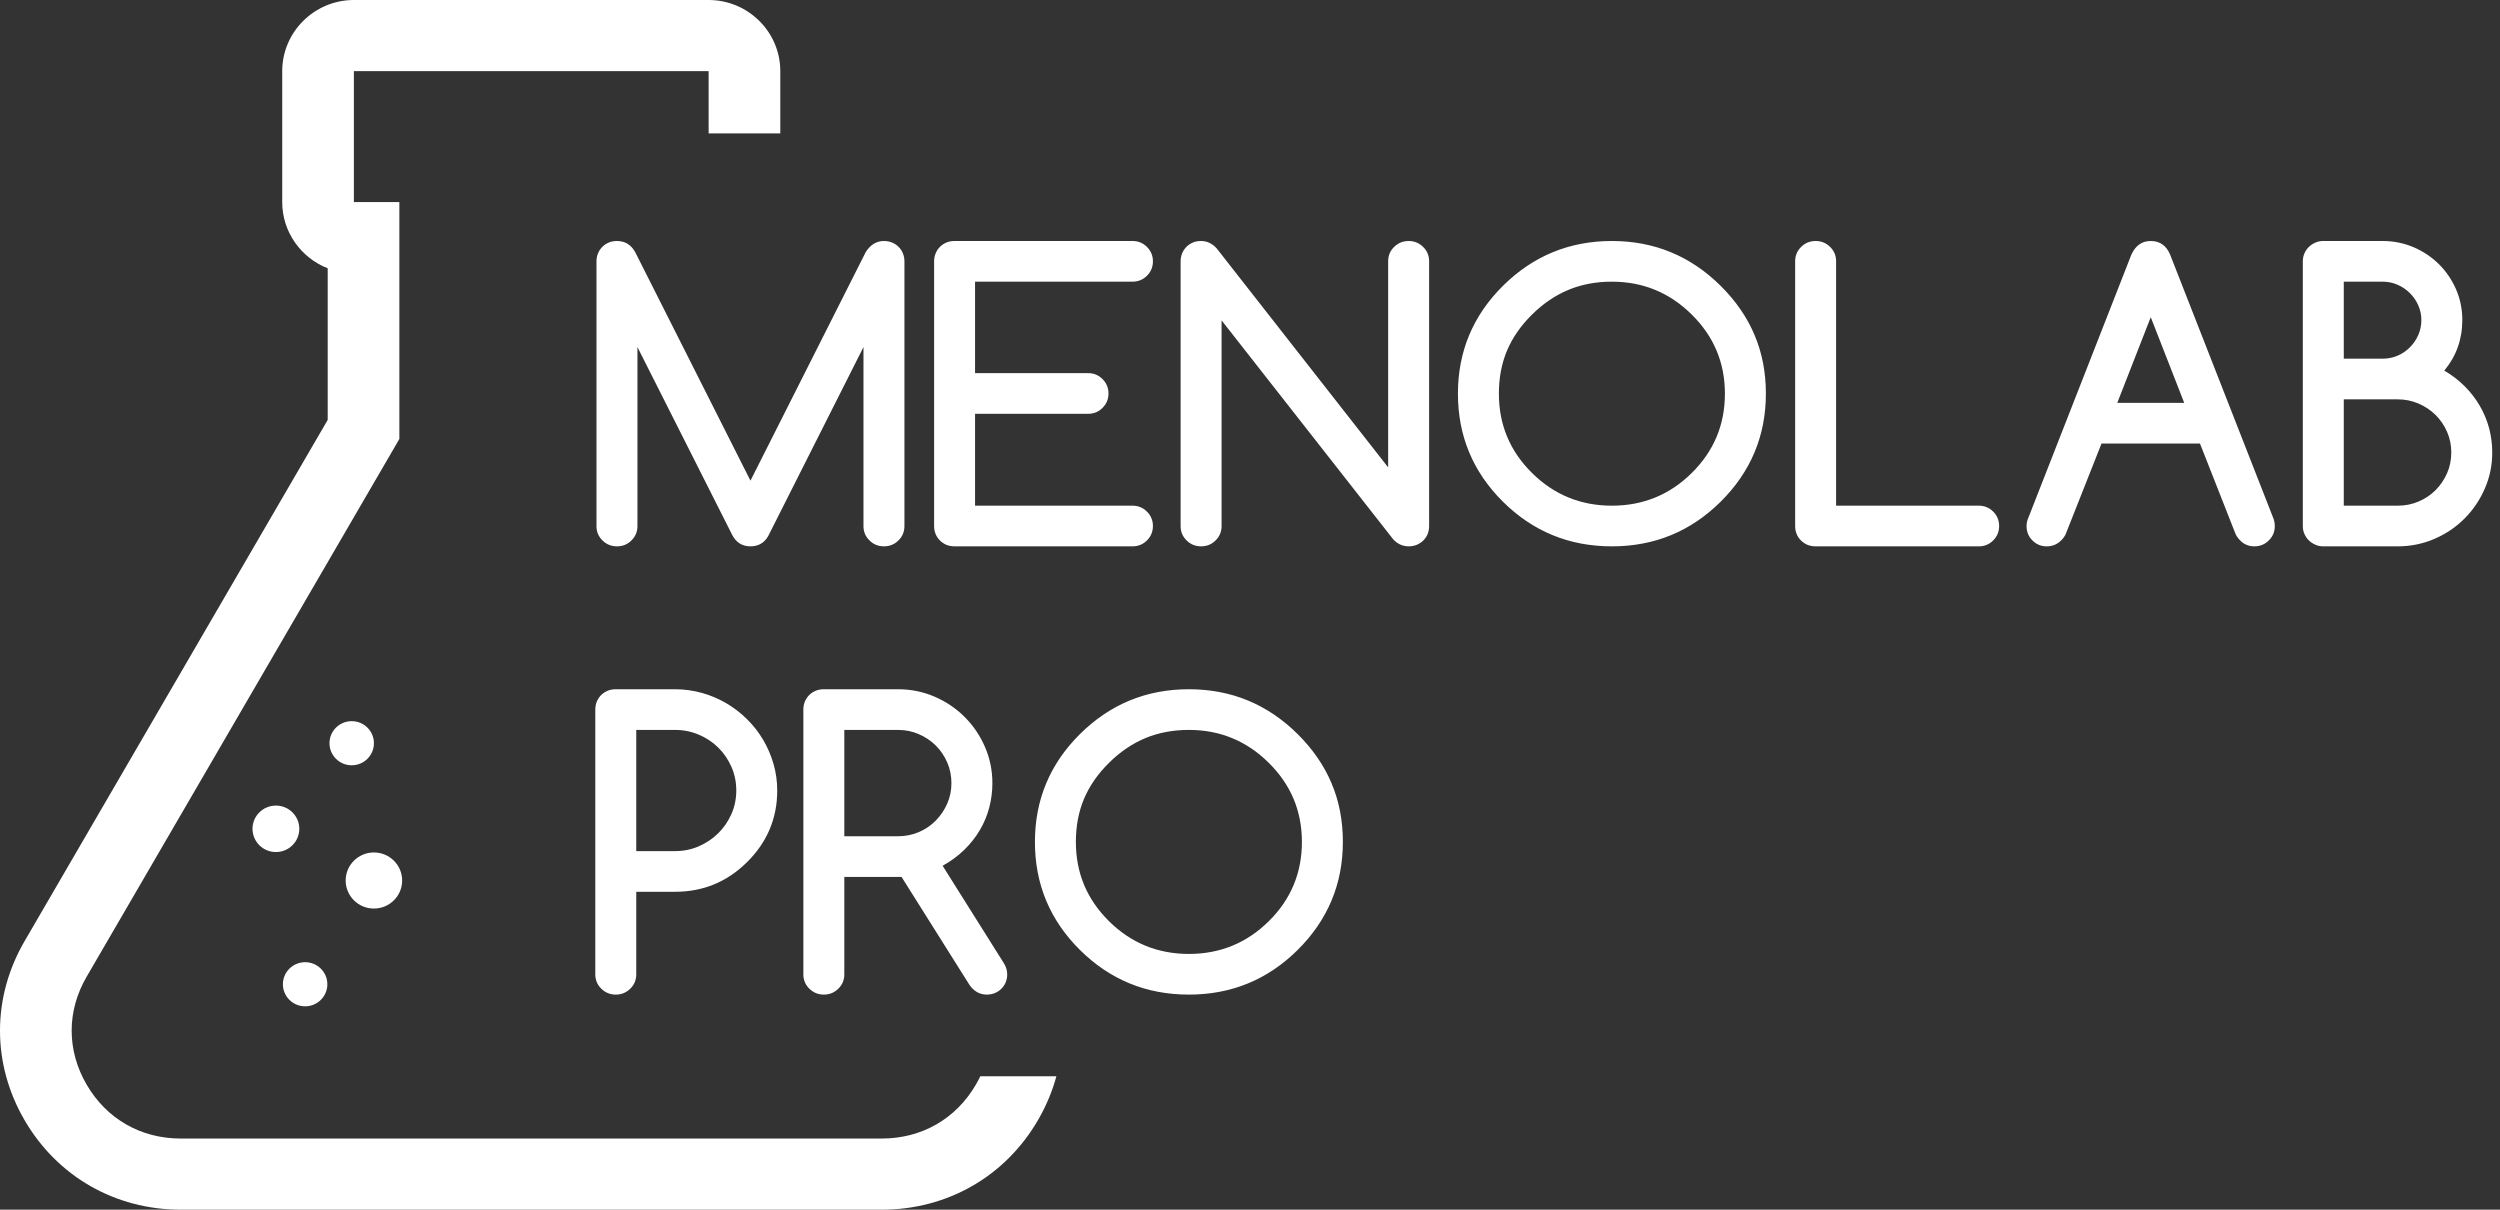 <?xml version="1.0" encoding="UTF-8"?> <svg xmlns="http://www.w3.org/2000/svg" width="279" height="135" viewBox="0 0 279 135" fill="none"><rect x="0" y="0" width="279" height="135" fill="#333333" stroke="none"/><path d="M66.567 58.718V29.15C66.567 28.838 66.626 28.547 66.743 28.27C66.853 27.994 67.014 27.754 67.226 27.543C67.432 27.34 67.673 27.18 67.944 27.063C68.215 26.954 68.523 26.896 68.853 26.896C69.739 26.896 70.413 27.303 70.874 28.11L83.751 53.642L96.628 28.11C97.148 27.303 97.822 26.896 98.65 26.896C98.972 26.896 99.265 26.954 99.543 27.063C99.829 27.18 100.07 27.34 100.275 27.543C100.488 27.754 100.649 27.994 100.759 28.27C100.876 28.547 100.935 28.838 100.935 29.15V58.718C100.935 59.336 100.715 59.874 100.268 60.31C99.821 60.754 99.279 60.972 98.65 60.972C98.019 60.972 97.477 60.754 97.031 60.31C96.584 59.874 96.364 59.336 96.364 58.718V38.734L85.721 59.845C85.282 60.594 84.623 60.972 83.751 60.972C82.806 60.972 82.11 60.521 81.671 59.612L71.138 38.734V58.718C71.138 59.336 70.918 59.874 70.471 60.31C70.025 60.754 69.483 60.972 68.853 60.972C68.223 60.972 67.68 60.754 67.234 60.31C66.787 59.874 66.567 59.336 66.567 58.718ZM126.388 56.434C127.018 56.434 127.56 56.653 128 57.096C128.446 57.54 128.666 58.078 128.666 58.703C128.666 59.329 128.446 59.867 128 60.31C127.56 60.754 127.018 60.972 126.388 60.972H106.531C106.201 60.972 105.901 60.914 105.623 60.805C105.352 60.689 105.11 60.529 104.905 60.325C104.692 60.114 104.531 59.881 104.421 59.612C104.304 59.336 104.246 59.038 104.246 58.718V29.15C104.246 28.838 104.304 28.547 104.421 28.27C104.531 27.994 104.692 27.754 104.905 27.543C105.11 27.34 105.352 27.18 105.623 27.063C105.901 26.954 106.201 26.896 106.531 26.896H126.388C127.018 26.896 127.56 27.114 128 27.558C128.446 28.001 128.666 28.539 128.666 29.165C128.666 29.79 128.446 30.328 128 30.772C127.56 31.215 127.018 31.434 126.388 31.434H108.816V41.643H121.437C122.067 41.643 122.601 41.862 123.041 42.305C123.488 42.749 123.707 43.287 123.707 43.912C123.707 44.538 123.488 45.076 123.041 45.519C122.601 45.963 122.067 46.181 121.437 46.181H108.816V56.434H126.388ZM131.757 58.718V29.15C131.757 28.838 131.816 28.547 131.926 28.27C132.043 27.994 132.204 27.754 132.409 27.543C132.621 27.34 132.856 27.18 133.127 27.063C133.398 26.954 133.698 26.896 134.028 26.896C134.702 26.896 135.288 27.172 135.786 27.725L154.918 52.158V29.15C154.918 28.532 155.137 27.994 155.584 27.558C156.031 27.114 156.573 26.896 157.203 26.896C157.833 26.896 158.375 27.114 158.822 27.558C159.269 27.994 159.488 28.532 159.488 29.15V58.718C159.488 59.038 159.43 59.336 159.32 59.612C159.203 59.881 159.042 60.114 158.836 60.325C158.624 60.529 158.382 60.689 158.104 60.805C157.826 60.914 157.533 60.972 157.218 60.972C156.544 60.972 155.965 60.711 155.482 60.187L136.328 35.753V58.718C136.328 59.336 136.108 59.874 135.661 60.31C135.214 60.754 134.672 60.972 134.042 60.972C133.412 60.972 132.87 60.754 132.424 60.31C131.977 59.874 131.757 59.336 131.757 58.718ZM179.888 31.434C178.115 31.434 176.496 31.739 175.032 32.35C173.566 32.961 172.211 33.877 170.966 35.113C169.721 36.342 168.791 37.687 168.183 39.127C167.575 40.574 167.275 42.174 167.275 43.934C167.275 47.395 168.505 50.34 170.966 52.777C173.427 55.213 176.401 56.434 179.888 56.434C183.374 56.434 186.348 55.213 188.809 52.777C191.27 50.34 192.501 47.395 192.501 43.934C192.501 40.487 191.27 37.549 188.809 35.113C186.341 32.663 183.36 31.434 179.888 31.434ZM197.072 43.934C197.072 48.632 195.387 52.653 192.025 55.991C188.67 59.314 184.627 60.972 179.888 60.972C175.134 60.972 171.084 59.314 167.729 55.991C164.381 52.668 162.704 48.646 162.704 43.934C162.704 39.236 164.381 35.222 167.729 31.899C171.098 28.561 175.149 26.896 179.888 26.896C184.612 26.896 188.655 28.561 192.025 31.899C193.717 33.579 194.977 35.411 195.812 37.397C196.654 39.382 197.072 41.563 197.072 43.934ZM200.339 29.15C200.339 28.532 200.558 27.994 201.005 27.558C201.452 27.114 201.994 26.896 202.624 26.896C203.253 26.896 203.796 27.114 204.242 27.558C204.689 27.994 204.909 28.525 204.909 29.15V56.434H220.833C221.463 56.434 221.997 56.653 222.444 57.096C222.884 57.54 223.104 58.078 223.104 58.703C223.104 59.329 222.884 59.867 222.444 60.31C221.997 60.754 221.463 60.972 220.833 60.972H202.624C202.294 60.972 201.994 60.914 201.716 60.805C201.444 60.689 201.203 60.529 200.997 60.325C200.785 60.114 200.624 59.881 200.514 59.612C200.397 59.336 200.339 59.038 200.339 58.718V29.15ZM243.759 44.959L240.024 35.397L236.288 44.959H243.759ZM226.4 57.693L237.856 28.43C238.317 27.405 239.035 26.896 240.024 26.896C241.042 26.896 241.767 27.405 242.192 28.43L253.692 57.802C253.809 58.085 253.867 58.391 253.867 58.718C253.867 59.336 253.648 59.874 253.201 60.31C252.754 60.754 252.219 60.972 251.589 60.972C250.959 60.972 250.432 60.754 250 60.31C249.773 60.085 249.604 59.845 249.487 59.59L245.517 49.497H234.53L230.538 59.59C230.428 59.845 230.252 60.085 230.026 60.31C229.579 60.754 229.044 60.972 228.414 60.972C227.784 60.972 227.257 60.754 226.817 60.31C226.378 59.874 226.165 59.336 226.165 58.718C226.165 58.376 226.239 58.034 226.4 57.693ZM261.566 31.434V40.029H265.909C266.503 40.029 267.066 39.913 267.587 39.687C268.107 39.462 268.561 39.149 268.949 38.756C269.344 38.357 269.652 37.906 269.879 37.389C270.106 36.873 270.224 36.313 270.224 35.717C270.224 35.142 270.106 34.59 269.879 34.073C269.652 33.557 269.337 33.106 268.942 32.706C268.539 32.314 268.085 32.001 267.565 31.775C267.045 31.55 266.488 31.434 265.909 31.434H261.566ZM261.566 44.567V56.434H267.579C268.407 56.434 269.183 56.282 269.916 55.969C270.648 55.656 271.278 55.235 271.813 54.697C272.348 54.158 272.78 53.526 273.095 52.806C273.41 52.086 273.564 51.308 273.564 50.486C273.564 49.686 273.41 48.915 273.095 48.196C272.78 47.475 272.348 46.843 271.806 46.305C271.256 45.767 270.626 45.345 269.894 45.032C269.162 44.719 268.392 44.567 267.579 44.567H261.566ZM265.909 26.896C267.125 26.896 268.268 27.129 269.352 27.587C270.436 28.052 271.373 28.685 272.187 29.485C272.992 30.285 273.629 31.223 274.098 32.292C274.56 33.368 274.794 34.51 274.794 35.709C274.794 37.869 274.12 39.753 272.78 41.36C273.651 41.869 274.421 42.458 275.08 43.127C275.739 43.789 276.303 44.523 276.757 45.309C277.211 46.094 277.555 46.923 277.79 47.803C278.017 48.675 278.134 49.57 278.134 50.493C278.134 51.926 277.856 53.279 277.292 54.551C276.735 55.824 275.981 56.929 275.029 57.881C274.076 58.834 272.956 59.59 271.674 60.143C270.392 60.696 269.022 60.972 267.579 60.972H259.273C258.958 60.972 258.665 60.914 258.394 60.79C258.123 60.674 257.882 60.514 257.669 60.31C257.464 60.114 257.303 59.874 257.178 59.598C257.054 59.322 256.995 59.031 256.995 58.718V29.15C256.995 28.838 257.054 28.547 257.178 28.27C257.303 27.994 257.464 27.754 257.669 27.558C257.882 27.354 258.116 27.194 258.394 27.078C258.665 26.954 258.958 26.896 259.273 26.896H265.909ZM71.006 81.458V94.984H75.342C76.272 94.984 77.151 94.809 77.972 94.453C78.792 94.097 79.517 93.617 80.14 93.006C80.762 92.395 81.253 91.682 81.62 90.861C81.986 90.039 82.169 89.159 82.169 88.221C82.169 87.268 81.986 86.388 81.62 85.559C81.253 84.738 80.762 84.025 80.14 83.414C79.517 82.803 78.792 82.323 77.965 81.981C77.129 81.632 76.258 81.458 75.342 81.458H71.006ZM66.436 108.742V79.175C66.436 78.862 66.494 78.571 66.604 78.295C66.721 78.018 66.882 77.778 67.087 77.567C67.3 77.364 67.541 77.204 67.813 77.088C68.084 76.978 68.384 76.92 68.713 76.92H75.328C76.36 76.92 77.364 77.059 78.331 77.328C79.298 77.597 80.198 77.982 81.048 78.476C81.891 78.971 82.667 79.567 83.363 80.258C84.066 80.949 84.667 81.713 85.157 82.549C85.655 83.385 86.044 84.287 86.322 85.247C86.6 86.207 86.739 87.196 86.739 88.221C86.739 91.319 85.619 93.988 83.37 96.213C81.151 98.416 78.477 99.522 75.342 99.522H71.006V108.742C71.006 109.368 70.786 109.898 70.34 110.335C69.893 110.778 69.35 110.997 68.721 110.997C68.091 110.997 67.549 110.778 67.102 110.335C66.655 109.898 66.436 109.36 66.436 108.742ZM94.225 81.458V93.326H100.217C101.037 93.326 101.814 93.173 102.546 92.86C103.272 92.548 103.901 92.119 104.436 91.573C104.971 91.028 105.396 90.402 105.711 89.683C106.026 88.97 106.179 88.206 106.179 87.399C106.179 86.585 106.026 85.807 105.711 85.087C105.396 84.367 104.971 83.734 104.429 83.196C103.887 82.658 103.25 82.236 102.524 81.924C101.799 81.611 101.023 81.458 100.217 81.458H94.225ZM89.655 108.742V79.175C89.655 78.862 89.713 78.571 89.823 78.295C89.94 78.018 90.102 77.778 90.307 77.567C90.519 77.364 90.754 77.204 91.032 77.088C91.303 76.978 91.603 76.92 91.933 76.92H100.217C101.66 76.92 103.022 77.197 104.304 77.749C105.579 78.302 106.699 79.058 107.652 80.011C108.604 80.956 109.358 82.069 109.915 83.341C110.471 84.614 110.75 85.967 110.75 87.399C110.75 88.337 110.633 89.246 110.398 90.133C110.164 91.02 109.812 91.864 109.344 92.65C108.882 93.435 108.304 94.169 107.608 94.846C106.919 95.515 106.113 96.111 105.198 96.62L112.039 107.506C112.281 107.899 112.405 108.313 112.405 108.742C112.405 109.062 112.347 109.36 112.23 109.637C112.12 109.906 111.959 110.139 111.746 110.349C111.541 110.553 111.299 110.713 111.021 110.829C110.743 110.938 110.442 110.997 110.127 110.997C109.329 110.997 108.677 110.626 108.179 109.891L100.613 97.864H94.225V108.742C94.225 109.368 94.006 109.898 93.559 110.335C93.112 110.778 92.57 110.997 91.94 110.997C91.31 110.997 90.768 110.778 90.321 110.335C89.875 109.898 89.655 109.36 89.655 108.742ZM132.68 81.458C130.908 81.458 129.289 81.764 127.824 82.374C126.359 82.985 125.004 83.901 123.759 85.138C122.514 86.367 121.583 87.712 120.975 89.152C120.368 90.599 120.067 92.199 120.067 93.959C120.067 97.42 121.298 100.365 123.759 102.801C126.22 105.237 129.194 106.459 132.68 106.459C136.167 106.459 139.141 105.237 141.602 102.801C144.063 100.365 145.293 97.42 145.293 93.959C145.293 90.512 144.063 87.574 141.602 85.138C139.133 82.687 136.152 81.458 132.68 81.458ZM149.864 93.959C149.864 98.656 148.179 102.677 144.817 106.015C141.463 109.339 137.419 110.997 132.68 110.997C127.926 110.997 123.876 109.339 120.521 106.015C117.174 102.692 115.497 98.671 115.497 93.959C115.497 89.261 117.174 85.247 120.521 81.924C123.891 78.586 127.941 76.92 132.68 76.92C137.405 76.92 141.448 78.586 144.817 81.924C146.509 83.603 147.769 85.436 148.604 87.421C149.446 89.406 149.864 91.588 149.864 93.959Z" fill="white"></path><path fill-rule="evenodd" clip-rule="evenodd" d="M117.894 120.112C117.437 121.792 116.75 123.437 115.835 125.012C112.181 131.295 105.718 135 98.41 135H20.166C12.857 135 6.395 131.295 2.741 125.012C-0.914 118.728 -0.914 111.32 2.741 105.035L36.571 46.862V29.942C33.605 28.78 31.496 25.904 31.496 22.553V7.939C31.496 3.567 35.089 0 39.493 0H79.084C83.488 0 87.081 3.567 87.081 7.939V14.888H79.084V7.939H39.493V22.553H44.568V48.99L9.667 109.005C7.44 112.832 7.44 117.215 9.667 121.042C11.892 124.869 15.714 127.061 20.166 127.061H98.41C102.861 127.061 106.684 124.869 108.909 121.042C109.088 120.735 109.251 120.425 109.401 120.112H117.894Z" fill="white"></path><path d="M31.572 109.843C31.572 111.203 32.682 112.305 34.052 112.305C35.422 112.305 36.532 111.203 36.532 109.843C36.532 108.483 35.422 107.381 34.052 107.381C32.682 107.381 31.572 108.483 31.572 109.843Z" fill="white"></path><path d="M39.25 85.405C40.619 85.405 41.73 84.303 41.73 82.943C41.73 81.583 40.619 80.481 39.25 80.481C37.88 80.481 36.77 81.583 36.77 82.943C36.77 84.303 37.88 85.405 39.25 85.405Z" fill="white"></path><path d="M38.576 98.265C38.576 99.993 39.987 101.394 41.728 101.394C43.469 101.394 44.88 99.993 44.88 98.265C44.88 96.536 43.469 95.135 41.728 95.135C39.987 95.135 38.576 96.536 38.576 98.265Z" fill="white"></path><path d="M30.791 95.088C32.233 95.088 33.402 93.927 33.402 92.495C33.402 91.064 32.233 89.903 30.791 89.903C29.349 89.903 28.18 91.064 28.18 92.495C28.18 93.927 29.349 95.088 30.791 95.088Z" fill="white"></path></svg> 